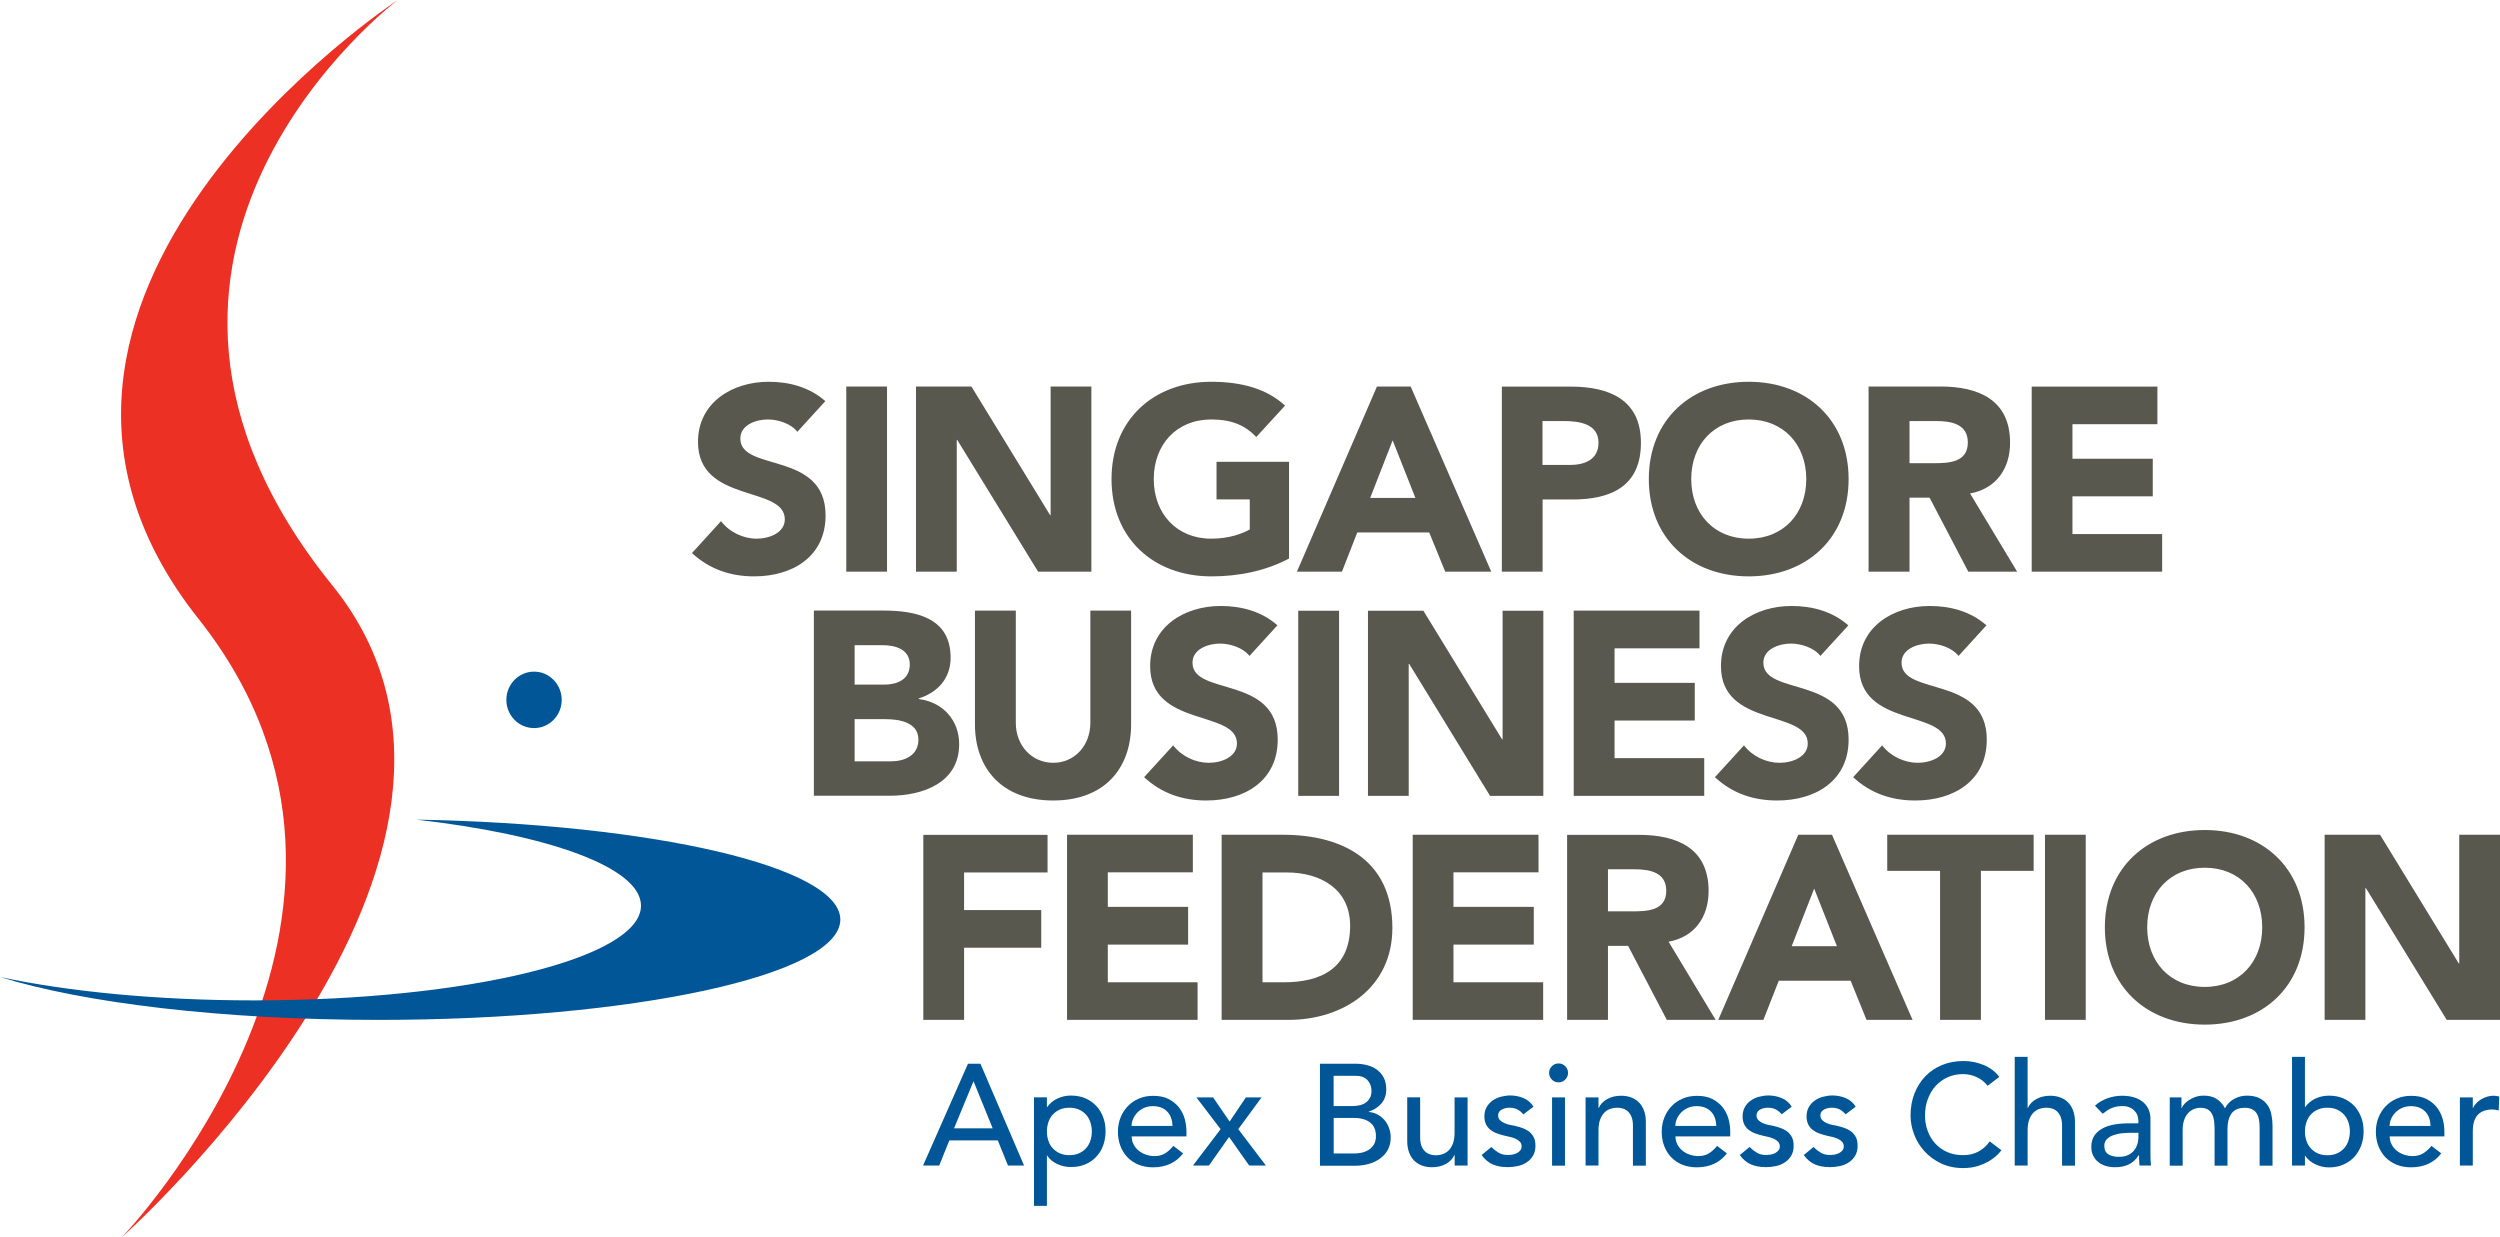 <svg xmlns="http://www.w3.org/2000/svg" id="Layer_2" viewBox="0 0 269.27 133.26"><defs><style>.cls-1{fill:#005696;}.cls-2{fill:#ed3024;}.cls-3{fill:#58584f;}</style></defs><g id="Layer_1-2"><path class="cls-2" d="M42.84,0S6.78,27.17,35.78,63.03c23.54,29.11-22.65,70.23-22.65,70.23,0,0,33.49-34.77,8.24-66.62C-6,32.12,42.84,0,42.84,0"></path><path class="cls-1" d="M90.51,99.05c0-5.67-20.11-10.32-45.67-10.77,14.28,1.62,24.2,5.16,24.2,9.27,0,5.64-18.64,10.2-41.64,10.2-10.49,0-20.08-.95-27.4-2.52,8.99,2.79,23.9,4.62,40.78,4.62,27.47,0,49.73-4.84,49.73-10.81m-30.01-23.66c0-1.68-1.34-3.04-2.98-3.04s-2.98,1.36-2.98,3.04,1.33,3.04,2.98,3.04,2.98-1.36,2.98-3.04"></path><path class="cls-3" d="M99.45,109.85h4.39v-7.77h8.31v-4.06h-8.31v-4.05h8.99v-4.05h-13.38v19.94Zm15.48,0h14.06v-4.05h-9.67v-4.06h8.65v-4.06h-8.65v-3.72h9.16v-4.05h-13.55v19.94Zm16.65,0h7.18c5.94,0,11.21-3.46,11.21-9.91,0-7.3-5.38-10.03-11.8-10.03h-6.59v19.94Zm4.39-15.88h2.6c3.72,0,6.85,1.83,6.85,5.74,0,4.54-3.07,6.09-7.15,6.09h-2.29v-11.83Zm16.18,15.88h14.06v-4.05h-9.66v-4.06h8.65v-4.06h-8.65v-3.72h9.16v-4.05h-13.55v19.94Zm16.65,0h4.39v-7.97h2.17l4.17,7.97h5.26l-5.07-8.42c2.81-.51,4.31-2.67,4.31-5.46,0-4.65-3.44-6.05-7.52-6.05h-7.72v19.94Zm4.39-16.22h2.87c1.6,0,3.41,.31,3.41,2.31,0,2.17-2.08,2.22-3.69,2.22h-2.59v-4.54Zm11.9,16.22h4.84l1.66-4.22h7.74l1.71,4.22h4.96l-8.68-19.94h-3.63l-8.62,19.94Zm12.76-7.94h-4.87l2.42-6.2,2.45,6.2Zm11.12,7.94h4.39v-16.05h5.68v-3.89h-15.77v3.89h5.69v16.05Zm11.29,0h4.39v-19.94h-4.39v19.94Zm6.45-9.97c0,6.39,4.53,10.48,10.76,10.48s10.75-4.08,10.75-10.48-4.53-10.48-10.75-10.48-10.76,4.09-10.76,10.48m4.56,0c0-3.72,2.45-6.42,6.2-6.42s6.19,2.7,6.19,6.42-2.45,6.42-6.19,6.42-6.2-2.7-6.2-6.42m19.11,9.97h4.39v-14.19h.06l8.7,14.19h5.75v-19.94h-4.4v13.86h-.05l-8.48-13.86h-5.97v19.94Z"></path><path class="cls-3" d="M87.66,85.71h8.16c3.55,0,7.49-1.38,7.49-5.55,0-2.59-1.75-4.54-4.36-4.87v-.06c2.06-.65,3.44-2.17,3.44-4.4,0-4.34-3.8-5.07-7.3-5.07h-7.43v19.94Zm4.39-16.22h2.98c1.38,0,2.96,.42,2.96,2.08s-1.41,2.17-2.76,2.17h-3.18v-4.25Zm0,7.97h3.32c1.44,0,3.55,.31,3.55,2.2,0,1.75-1.55,2.34-2.93,2.34h-3.94v-4.53Zm29.78-11.69h-4.39v12.08c0,2.45-1.69,4.31-4,4.31s-4.03-1.86-4.03-4.31v-12.08h-4.4v12.25c0,4.71,2.88,8.2,8.43,8.2s8.39-3.49,8.39-8.2v-12.25Zm15.76,1.58c-1.69-1.49-3.86-2.08-6.11-2.08-3.91,0-7.6,2.22-7.6,6.48,0,6.64,9.35,4.67,9.35,8.33,0,1.41-1.6,2.08-3.04,2.08s-2.92-.7-3.83-1.88l-3.13,3.43c1.89,1.75,4.14,2.51,6.7,2.51,4.11,0,7.69-2.11,7.69-6.56,0-6.98-9.18-4.65-9.18-8.28,0-1.49,1.72-2.06,2.96-2.06,1.06,0,2.47,.42,3.18,1.33l3.01-3.3Zm2.24,18.37h4.4v-19.94h-4.4v19.94Zm7.51,0h4.39v-14.2h.06l8.7,14.2h5.74v-19.94h-4.39v13.86h-.05l-8.48-13.86h-5.97v19.94Zm22.17,0h14.05v-4.06h-9.66v-4.05h8.64v-4.06h-8.64v-3.72h9.15v-4.06h-13.55v19.94Zm29.56-18.37c-1.69-1.49-3.86-2.08-6.11-2.08-3.92,0-7.6,2.22-7.6,6.48,0,6.64,9.35,4.67,9.35,8.33,0,1.41-1.6,2.08-3.04,2.08s-2.93-.7-3.83-1.88l-3.13,3.43c1.89,1.75,4.14,2.51,6.71,2.51,4.11,0,7.69-2.11,7.69-6.56,0-6.98-9.18-4.65-9.18-8.28,0-1.49,1.72-2.06,2.96-2.06,1.07,0,2.48,.42,3.18,1.33l3.02-3.3Zm14.88,0c-1.69-1.49-3.86-2.08-6.11-2.08-3.91,0-7.6,2.22-7.6,6.48,0,6.64,9.35,4.67,9.35,8.33,0,1.41-1.61,2.08-3.04,2.08s-2.93-.7-3.83-1.88l-3.12,3.43c1.88,1.75,4.14,2.51,6.7,2.51,4.11,0,7.69-2.11,7.69-6.56,0-6.98-9.18-4.65-9.18-8.28,0-1.49,1.72-2.06,2.96-2.06,1.07,0,2.47,.42,3.18,1.33l3.01-3.3Z"></path><path class="cls-3" d="M88.9,43.21c-1.68-1.49-3.86-2.09-6.11-2.09-3.91,0-7.61,2.23-7.61,6.48,0,6.64,9.35,4.67,9.35,8.34,0,1.41-1.61,2.08-3.04,2.08s-2.93-.7-3.83-1.89l-3.13,3.44c1.89,1.74,4.14,2.51,6.7,2.51,4.11,0,7.69-2.11,7.69-6.56,0-6.99-9.18-4.65-9.18-8.28,0-1.49,1.71-2.06,2.96-2.06,1.07,0,2.48,.42,3.18,1.33l3.01-3.3Zm2.25,18.36h4.39v-19.94h-4.39v19.94Zm7.5,0h4.4v-14.19h.05l8.71,14.19h5.74v-19.94h-4.39v13.86h-.05l-8.48-13.86h-5.97v19.94Zm40.18-11.83h-7.8v4.05h3.58v3.24c-.82,.45-2.23,.99-4.15,.99-3.74,0-6.19-2.71-6.19-6.42s2.45-6.42,6.19-6.42c2.23,0,3.67,.65,4.85,1.89l3.1-3.38c-2-1.86-4.79-2.57-7.94-2.57-6.22,0-10.75,4.09-10.75,10.48s4.53,10.48,10.75,10.48c2.93,0,5.78-.56,8.37-1.92v-10.42Zm.86,11.83h4.85l1.65-4.22h7.75l1.72,4.22h4.96l-8.68-19.94h-3.63l-8.62,19.94Zm12.76-7.94h-4.87l2.42-6.2,2.45,6.2Zm9.31,7.94h4.39v-7.77h3.21c4.2,0,7.38-1.44,7.38-6.11s-3.44-6.05-7.57-6.05h-7.41v19.94Zm4.39-16.22h2.25c1.69,0,3.77,.28,3.77,2.34,0,1.86-1.55,2.39-3.1,2.39h-2.93v-4.73Zm11.44,6.25c0,6.39,4.54,10.48,10.76,10.48s10.76-4.08,10.76-10.48-4.54-10.48-10.76-10.48-10.76,4.09-10.76,10.48m4.57,0c0-3.72,2.45-6.42,6.19-6.42s6.2,2.7,6.2,6.42-2.45,6.42-6.2,6.42-6.19-2.71-6.19-6.42m19.11,9.97h4.4v-7.97h2.16l4.17,7.97h5.26l-5.07-8.42c2.82-.51,4.31-2.68,4.31-5.47,0-4.65-3.43-6.05-7.52-6.05h-7.72v19.94Zm4.4-16.22h2.87c1.61,0,3.41,.31,3.41,2.31,0,2.17-2.09,2.23-3.69,2.23h-2.59v-4.54Zm13.16,16.22h14.05v-4.05h-9.66v-4.06h8.65v-4.05h-8.65v-3.72h9.15v-4.05h-13.54v19.94Z"></path><path class="cls-1" d="M106.92,121.53l-2.05-5.04h-.03l-2.08,5.04h4.15Zm-2.67-6.96h1.35l4.7,10.97h-1.73l-1.1-2.71h-5.22l-1.09,2.71h-1.74l4.84-10.97Z"></path><path class="cls-1" d="M115.18,119.31c-.37,0-.71,.06-1.01,.19-.3,.13-.55,.31-.76,.53-.21,.22-.37,.49-.48,.81-.11,.32-.17,.66-.17,1.03s.06,.71,.17,1.03c.11,.32,.27,.58,.48,.8,.21,.22,.46,.4,.76,.53,.3,.13,.63,.19,1.01,.19s.71-.06,1.01-.19c.3-.13,.55-.3,.76-.53,.21-.22,.37-.49,.48-.8,.11-.32,.17-.66,.17-1.03s-.06-.72-.17-1.03c-.11-.32-.27-.58-.48-.81-.21-.22-.46-.4-.76-.53-.3-.13-.64-.19-1.01-.19m-3.81-1.12h1.39v1.05h.03c.27-.39,.64-.7,1.11-.92,.47-.22,.95-.32,1.45-.32,.57,0,1.08,.1,1.54,.29,.46,.2,.85,.47,1.18,.82,.33,.35,.58,.76,.75,1.23,.18,.47,.26,.97,.26,1.51s-.09,1.06-.26,1.53c-.17,.47-.43,.88-.75,1.22-.33,.35-.72,.62-1.18,.81-.46,.2-.97,.29-1.54,.29-.53,0-1.02-.11-1.49-.33-.46-.22-.82-.52-1.07-.91h-.03v5.42h-1.39v-11.72Z"></path><path class="cls-1" d="M126.29,121.27c-.01-.31-.06-.6-.15-.85-.09-.26-.22-.48-.4-.67-.17-.19-.39-.34-.66-.45-.26-.11-.57-.16-.92-.16s-.65,.07-.94,.19c-.28,.13-.52,.3-.72,.5-.2,.21-.35,.44-.46,.69s-.16,.5-.16,.75h4.4Zm-4.4,1.12c0,.32,.07,.61,.21,.88,.14,.26,.32,.49,.55,.67,.23,.19,.49,.33,.79,.43,.3,.1,.61,.15,.93,.15,.43,0,.81-.1,1.13-.3,.32-.2,.61-.47,.88-.8l1.05,.81c-.77,1-1.86,1.5-3.25,1.5-.58,0-1.1-.1-1.57-.29-.47-.2-.87-.47-1.19-.81-.33-.35-.58-.76-.75-1.22-.18-.47-.26-.98-.26-1.53s.1-1.06,.29-1.53c.19-.47,.46-.88,.79-1.22,.33-.35,.74-.62,1.2-.81,.46-.2,.97-.29,1.52-.29,.65,0,1.2,.11,1.65,.34,.45,.23,.82,.53,1.11,.89,.29,.37,.5,.78,.63,1.24,.13,.46,.19,.93,.19,1.4v.5h-5.89Z"></path><polygon class="cls-1" points="131.47 121.62 128.86 118.2 130.66 118.2 132.44 120.8 134.19 118.2 135.88 118.2 133.37 121.62 136.35 125.54 134.55 125.54 132.38 122.46 130.21 125.54 128.49 125.54 131.47 121.62"></polygon><path class="cls-1" d="M143.65,124.24h2.18c.23,0,.48-.02,.75-.07,.27-.05,.53-.14,.77-.28,.24-.14,.44-.33,.6-.57s.25-.55,.25-.95c0-.65-.21-1.14-.63-1.47-.42-.32-1-.49-1.72-.49h-2.2v3.81Zm0-5.11h2.03c.28,0,.54-.03,.79-.09,.25-.06,.46-.15,.65-.29,.19-.14,.33-.31,.44-.51,.11-.21,.16-.46,.16-.76,0-.43-.14-.81-.42-1.13-.28-.32-.72-.48-1.32-.48h-2.34v3.25Zm-1.49-4.56h3.81c.48,0,.92,.06,1.33,.17,.41,.11,.76,.28,1.05,.51,.29,.22,.53,.51,.7,.85,.17,.35,.26,.75,.26,1.22,0,.63-.18,1.14-.53,1.54-.35,.4-.8,.69-1.36,.88v.03c.33,.02,.64,.11,.93,.26,.29,.15,.54,.35,.75,.59,.21,.24,.38,.52,.5,.85,.12,.32,.19,.67,.19,1.04,0,.49-.1,.93-.3,1.31-.2,.38-.48,.7-.83,.95-.35,.26-.76,.46-1.22,.59-.46,.13-.97,.2-1.5,.2h-3.77v-10.97Z"></path><path class="cls-1" d="M158.08,125.54h-1.4v-1.13h-.03c-.18,.39-.48,.71-.91,.95-.43,.24-.93,.36-1.5,.36-.36,0-.7-.05-1.02-.16-.32-.11-.6-.28-.85-.5-.24-.23-.44-.52-.58-.88-.14-.36-.22-.78-.22-1.26v-4.73h1.39v4.34c0,.34,.05,.63,.14,.88,.09,.24,.22,.44,.37,.59,.15,.15,.33,.26,.54,.33,.2,.07,.41,.1,.63,.1,.29,0,.56-.05,.8-.14,.25-.09,.46-.24,.65-.44,.18-.2,.33-.46,.43-.77,.1-.31,.15-.68,.15-1.1v-3.78h1.4v7.35Z"></path><path class="cls-1" d="M164.09,120.04c-.17-.21-.37-.38-.61-.52-.24-.14-.54-.21-.89-.21-.33,0-.62,.07-.86,.21-.24,.14-.37,.34-.37,.61,0,.22,.07,.39,.21,.53,.14,.13,.3,.24,.5,.32,.19,.08,.39,.15,.61,.19,.22,.04,.4,.08,.56,.11,.3,.07,.58,.16,.85,.26,.26,.11,.49,.24,.68,.4,.19,.17,.34,.37,.45,.6,.11,.24,.16,.53,.16,.87,0,.41-.09,.77-.26,1.06-.18,.3-.4,.54-.68,.72-.28,.19-.6,.32-.95,.4-.36,.08-.72,.12-1.08,.12-.61,0-1.14-.09-1.6-.28-.46-.19-.87-.53-1.23-1.02l1.05-.87c.23,.23,.48,.43,.76,.6,.28,.18,.62,.26,1.02,.26,.18,0,.35-.02,.53-.05,.18-.04,.34-.09,.48-.17,.14-.08,.25-.18,.34-.29,.09-.12,.13-.26,.13-.41,0-.21-.06-.38-.19-.51-.13-.13-.29-.24-.46-.32-.18-.08-.37-.14-.57-.19-.2-.05-.38-.08-.54-.12-.3-.07-.58-.15-.85-.25-.27-.09-.51-.22-.71-.37-.21-.15-.37-.35-.5-.59-.12-.24-.19-.53-.19-.88,0-.38,.08-.71,.24-1,.16-.28,.37-.52,.63-.7,.26-.19,.56-.33,.9-.42,.34-.09,.67-.14,1.01-.14,.5,0,.97,.09,1.43,.28,.45,.19,.82,.5,1.08,.93l-1.08,.82Z"></path><path class="cls-1" d="M167.17,118.2h1.39v7.35h-1.39v-7.35Zm-.32-2.64c0-.28,.1-.52,.3-.72,.2-.2,.44-.3,.72-.3s.52,.1,.72,.3c.2,.2,.3,.44,.3,.72s-.1,.52-.3,.72c-.2,.2-.44,.3-.72,.3s-.52-.1-.72-.3c-.2-.2-.3-.44-.3-.72"></path><path class="cls-1" d="M170.78,118.2h1.39v1.13h.03c.17-.39,.48-.71,.91-.95,.43-.24,.93-.36,1.5-.36,.35,0,.69,.05,1.01,.16,.33,.11,.61,.28,.85,.5,.24,.23,.44,.52,.58,.88,.14,.36,.22,.78,.22,1.26v4.73h-1.39v-4.34c0-.34-.05-.63-.14-.88-.09-.24-.22-.44-.37-.59-.15-.15-.33-.26-.54-.33-.2-.07-.41-.1-.63-.1-.29,0-.56,.05-.8,.14-.25,.09-.46,.24-.65,.44-.18,.2-.33,.46-.43,.77-.1,.31-.15,.68-.15,1.1v3.78h-1.39v-7.35Z"></path><path class="cls-1" d="M184.86,121.27c-.01-.31-.06-.6-.15-.85-.09-.26-.22-.48-.4-.67-.17-.19-.39-.34-.66-.45-.26-.11-.57-.16-.92-.16s-.65,.07-.94,.19c-.28,.13-.52,.3-.72,.5-.2,.21-.35,.44-.46,.69s-.16,.5-.16,.75h4.4Zm-4.4,1.12c0,.32,.07,.61,.21,.88,.14,.26,.32,.49,.55,.67,.23,.19,.49,.33,.79,.43,.3,.1,.61,.15,.93,.15,.43,0,.81-.1,1.13-.3,.32-.2,.61-.47,.88-.8l1.05,.81c-.77,1-1.86,1.5-3.25,1.5-.58,0-1.1-.1-1.57-.29-.47-.2-.87-.47-1.19-.81-.33-.35-.58-.76-.75-1.22-.18-.47-.26-.98-.26-1.53s.1-1.06,.29-1.53c.19-.47,.46-.88,.79-1.22,.33-.35,.74-.62,1.2-.81,.46-.2,.97-.29,1.52-.29,.65,0,1.2,.11,1.65,.34,.45,.23,.82,.53,1.11,.89,.29,.37,.5,.78,.63,1.24,.13,.46,.19,.93,.19,1.4v.5h-5.89Z"></path><path class="cls-1" d="M191.92,120.04c-.17-.21-.37-.38-.61-.52-.24-.14-.54-.21-.89-.21-.33,0-.62,.07-.86,.21-.24,.14-.37,.34-.37,.61,0,.22,.07,.39,.21,.53,.14,.13,.3,.24,.49,.32,.19,.08,.4,.15,.61,.19,.22,.04,.4,.08,.56,.11,.3,.07,.58,.16,.84,.26,.26,.11,.49,.24,.68,.4,.19,.17,.34,.37,.45,.6,.11,.24,.16,.53,.16,.87,0,.41-.09,.77-.26,1.06-.18,.3-.4,.54-.68,.72-.28,.19-.6,.32-.95,.4-.36,.08-.72,.12-1.08,.12-.61,0-1.14-.09-1.6-.28-.46-.19-.87-.53-1.23-1.02l1.05-.87c.23,.23,.48,.43,.76,.6,.28,.18,.62,.26,1.02,.26,.18,0,.35-.02,.53-.05,.18-.04,.34-.09,.48-.17,.14-.08,.25-.18,.34-.29,.09-.12,.13-.26,.13-.41,0-.21-.06-.38-.19-.51-.13-.13-.29-.24-.46-.32-.18-.08-.37-.14-.57-.19-.2-.05-.38-.08-.54-.12-.3-.07-.58-.15-.85-.25-.27-.09-.51-.22-.71-.37-.21-.15-.37-.35-.5-.59-.12-.24-.19-.53-.19-.88,0-.38,.08-.71,.24-1,.16-.28,.37-.52,.63-.7,.26-.19,.56-.33,.9-.42,.34-.09,.67-.14,1.01-.14,.5,0,.97,.09,1.43,.28,.45,.19,.82,.5,1.08,.93l-1.08,.82Z"></path><path class="cls-1" d="M198.8,120.04c-.17-.21-.37-.38-.61-.52-.24-.14-.54-.21-.89-.21-.33,0-.62,.07-.86,.21-.24,.14-.37,.34-.37,.61,0,.22,.07,.39,.21,.53,.14,.13,.3,.24,.5,.32,.19,.08,.4,.15,.61,.19,.22,.04,.4,.08,.56,.11,.3,.07,.58,.16,.84,.26,.26,.11,.49,.24,.68,.4,.19,.17,.34,.37,.45,.6,.11,.24,.16,.53,.16,.87,0,.41-.09,.77-.26,1.06-.18,.3-.4,.54-.68,.72-.28,.19-.6,.32-.95,.4-.36,.08-.72,.12-1.08,.12-.61,0-1.14-.09-1.6-.28-.46-.19-.87-.53-1.23-1.02l1.05-.87c.23,.23,.48,.43,.76,.6,.28,.18,.62,.26,1.02,.26,.18,0,.35-.02,.53-.05,.18-.04,.34-.09,.48-.17,.14-.08,.25-.18,.34-.29,.09-.12,.13-.26,.13-.41,0-.21-.06-.38-.19-.51-.13-.13-.29-.24-.46-.32-.18-.08-.37-.14-.57-.19-.2-.05-.38-.08-.54-.12-.3-.07-.58-.15-.85-.25-.27-.09-.51-.22-.71-.37-.21-.15-.37-.35-.5-.59-.12-.24-.19-.53-.19-.88,0-.38,.08-.71,.24-1,.16-.28,.37-.52,.63-.7,.26-.19,.56-.33,.9-.42,.34-.09,.67-.14,1.01-.14,.5,0,.97,.09,1.43,.28,.45,.19,.82,.5,1.08,.93l-1.08,.82Z"></path><path class="cls-1" d="M214.08,116.94c-.31-.4-.7-.71-1.18-.93-.48-.22-.97-.32-1.47-.32-.62,0-1.18,.12-1.68,.35-.5,.23-.93,.55-1.29,.95-.36,.4-.63,.88-.83,1.42-.2,.54-.29,1.12-.29,1.74,0,.58,.09,1.13,.28,1.64,.19,.52,.45,.97,.81,1.36,.35,.39,.78,.7,1.29,.93,.51,.23,1.08,.34,1.72,.34s1.18-.13,1.66-.39c.47-.26,.88-.62,1.21-1.09l1.26,.95c-.08,.11-.23,.28-.43,.49-.21,.21-.48,.42-.82,.63-.34,.21-.75,.4-1.23,.56-.48,.16-1.04,.24-1.67,.24-.87,0-1.65-.17-2.35-.5-.7-.33-1.29-.76-1.78-1.3-.49-.54-.87-1.14-1.12-1.82-.26-.68-.39-1.36-.39-2.05,0-.85,.14-1.63,.42-2.35,.28-.72,.67-1.34,1.17-1.86,.5-.52,1.1-.93,1.81-1.22,.7-.29,1.48-.43,2.32-.43,.72,0,1.43,.14,2.13,.42,.7,.28,1.27,.71,1.71,1.29l-1.24,.94Z"></path><path class="cls-1" d="M217,113.83h1.39v5.5h.03c.17-.39,.48-.71,.91-.95,.43-.24,.93-.36,1.5-.36,.35,0,.69,.05,1.01,.16,.33,.11,.61,.28,.85,.5,.24,.23,.44,.52,.58,.88,.14,.36,.22,.78,.22,1.26v4.73h-1.39v-4.34c0-.34-.05-.63-.14-.88-.09-.24-.22-.44-.37-.59-.15-.15-.33-.26-.54-.33-.2-.07-.41-.1-.63-.1-.29,0-.56,.05-.8,.14-.25,.09-.46,.24-.65,.44-.18,.2-.33,.46-.43,.77-.1,.31-.15,.68-.15,1.1v3.78h-1.39v-11.72Z"></path><path class="cls-1" d="M229.58,122.01c-.33,0-.67,.02-1.01,.05s-.66,.11-.95,.21c-.28,.1-.52,.25-.7,.43-.18,.19-.27,.42-.27,.71,0,.42,.14,.73,.43,.91,.28,.19,.67,.28,1.15,.28,.38,0,.71-.06,.98-.19,.27-.13,.49-.3,.65-.5,.16-.21,.28-.44,.36-.69,.07-.25,.11-.5,.11-.75v-.46h-.74Zm-3.94-2.91c.39-.36,.85-.63,1.36-.81,.52-.18,1.03-.27,1.55-.27s1,.07,1.39,.2c.39,.13,.7,.32,.95,.54,.25,.23,.43,.49,.55,.78,.12,.3,.18,.6,.18,.92v3.75c0,.26,0,.5,.01,.71,.01,.22,.03,.42,.05,.62h-1.24c-.03-.37-.05-.74-.05-1.12h-.03c-.31,.48-.68,.81-1.1,1.01-.42,.2-.92,.29-1.47,.29-.34,0-.67-.05-.98-.14-.31-.09-.58-.23-.81-.42-.23-.18-.42-.42-.55-.69-.14-.27-.2-.59-.2-.95,0-.47,.11-.87,.32-1.19s.5-.58,.87-.78c.37-.2,.8-.35,1.29-.43,.49-.09,1.02-.13,1.57-.13h1.02v-.31c0-.18-.04-.37-.11-.56-.07-.19-.18-.35-.33-.5-.14-.15-.32-.27-.54-.36-.22-.09-.48-.13-.77-.13-.27,0-.5,.03-.7,.08-.2,.05-.39,.12-.55,.19-.17,.08-.32,.17-.45,.27-.13,.1-.26,.2-.39,.29l-.84-.87Z"></path><path class="cls-1" d="M233.66,118.2h1.3v1.15h.03c.03-.1,.11-.23,.24-.39,.13-.15,.29-.3,.5-.44,.2-.14,.44-.26,.71-.36,.27-.1,.58-.15,.91-.15,.55,0,1.01,.11,1.38,.34,.37,.23,.68,.57,.92,1.02,.24-.45,.57-.8,1.01-1.02,.43-.23,.87-.34,1.32-.34,.57,0,1.03,.09,1.4,.28,.36,.19,.64,.43,.85,.74,.21,.3,.35,.65,.42,1.04,.08,.39,.12,.79,.12,1.2v4.28h-1.39v-4.09c0-.28-.02-.55-.06-.81-.04-.26-.11-.49-.23-.68-.11-.2-.27-.35-.48-.47-.21-.12-.48-.18-.82-.18-.67,0-1.15,.21-1.44,.62-.29,.41-.43,.95-.43,1.6v4.01h-1.39v-3.84c0-.35-.02-.67-.05-.96-.04-.29-.11-.54-.22-.75-.11-.21-.26-.38-.46-.5-.2-.12-.47-.18-.81-.18-.25,0-.49,.05-.72,.15-.23,.1-.44,.25-.61,.44-.18,.2-.32,.45-.42,.75-.1,.31-.15,.66-.15,1.08v3.81h-1.39v-7.35Z"></path><path class="cls-1" d="M250.68,124.43c.37,0,.71-.06,1.01-.19,.3-.13,.55-.3,.76-.53,.21-.22,.37-.49,.48-.81,.11-.32,.17-.66,.17-1.03s-.06-.72-.17-1.03c-.11-.31-.27-.58-.48-.81-.21-.22-.46-.4-.76-.53-.3-.13-.63-.19-1.01-.19s-.71,.06-1.01,.19c-.3,.13-.55,.3-.76,.53-.21,.22-.37,.49-.48,.81-.11,.32-.17,.66-.17,1.03s.06,.71,.17,1.03c.11,.32,.27,.58,.48,.81,.21,.22,.46,.4,.76,.53,.3,.13,.63,.19,1.01,.19m-3.81-10.6h1.39v5.42h.03c.25-.38,.61-.68,1.07-.91,.46-.22,.96-.33,1.49-.33,.57,0,1.08,.1,1.54,.29,.46,.2,.85,.47,1.18,.81,.32,.35,.57,.76,.75,1.23,.18,.47,.26,.98,.26,1.53s-.09,1.05-.26,1.52c-.18,.46-.43,.87-.75,1.23-.33,.35-.72,.62-1.18,.82-.46,.2-.97,.3-1.54,.3-.5,0-.98-.11-1.45-.33-.47-.22-.84-.52-1.11-.92h-.03v1.05h-1.39v-11.72Z"></path><path class="cls-1" d="M261.79,121.27c-.01-.31-.06-.6-.15-.85-.09-.26-.22-.48-.4-.67-.18-.19-.39-.34-.66-.45-.26-.11-.57-.16-.92-.16s-.65,.07-.94,.19c-.28,.13-.52,.3-.72,.5-.2,.21-.35,.44-.46,.69s-.16,.5-.16,.75h4.4Zm-4.4,1.12c0,.32,.07,.61,.21,.88,.14,.26,.32,.49,.55,.67,.23,.19,.49,.33,.79,.43,.3,.1,.61,.15,.93,.15,.43,0,.81-.1,1.13-.3,.32-.2,.62-.47,.89-.8l1.05,.81c-.77,1-1.86,1.5-3.26,1.5-.58,0-1.1-.1-1.57-.29-.47-.2-.87-.47-1.2-.81-.32-.35-.57-.76-.75-1.22-.18-.47-.26-.98-.26-1.53s.1-1.06,.29-1.53c.19-.47,.45-.88,.79-1.22,.34-.35,.74-.62,1.2-.81,.47-.2,.97-.29,1.52-.29,.65,0,1.2,.11,1.65,.34,.45,.23,.82,.53,1.11,.89,.29,.37,.5,.78,.63,1.24,.13,.46,.19,.93,.19,1.4v.5h-5.89Z"></path><path class="cls-1" d="M264.95,118.2h1.39v1.13h.03c.09-.2,.22-.37,.37-.53,.15-.16,.33-.3,.52-.41,.19-.11,.4-.2,.63-.27,.23-.07,.45-.1,.68-.1s.43,.03,.62,.09l-.06,1.5c-.11-.03-.23-.06-.34-.08-.11-.02-.23-.03-.34-.03-.68,0-1.2,.19-1.57,.57-.36,.38-.54,.98-.54,1.78v3.69h-1.39v-7.35Z"></path></g></svg>